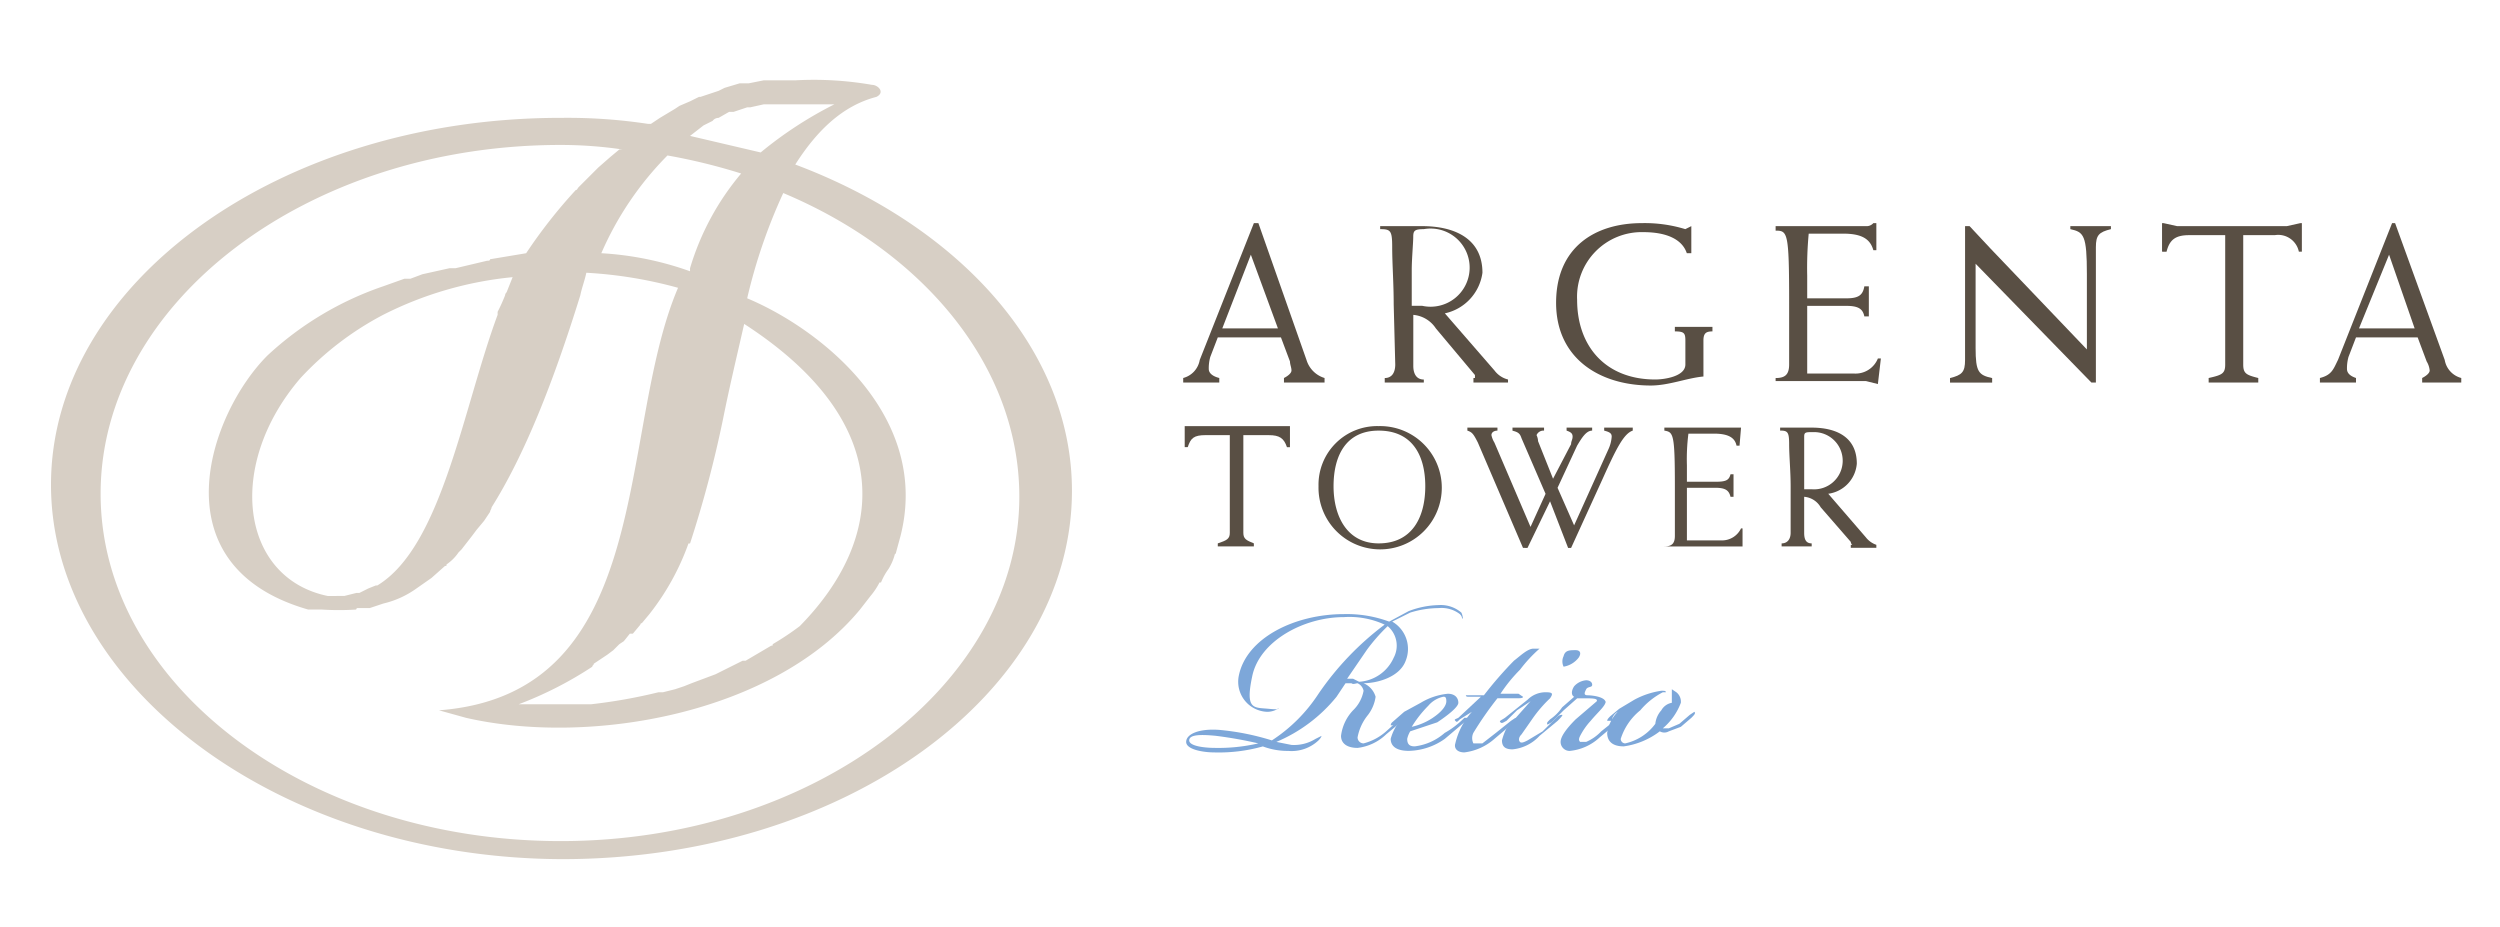 <svg xmlns="http://www.w3.org/2000/svg" width="178" height="66" viewBox="0 0 178 66">
  <g id="Group_2" data-name="Group 2" transform="translate(-1361 365)">
    <g id="Logo" transform="translate(1364.631 -359.32)">
      <path id="Path_20" data-name="Path 20" d="M92.1,41.542c-.856,0-1.071.214-1.285.856H90.6V40.9h7.494v1.5H97.88c-.214-.642-.535-.856-1.285-.856h-1.82V48.5c0,.428.214.535.749.749v.214H92.955V49.25c.642-.214.856-.321.856-.749V41.542Z" transform="translate(-9.88 -16.241)" fill="#594f44"/>
      <path id="Path_21" data-name="Path 21" d="M103.782,40.9A4.389,4.389,0,1,1,99.5,45.182a4.175,4.175,0,0,1,4.282-4.282Zm0,8.35c2.355,0,3.319-1.82,3.319-4.068s-.963-3.961-3.319-3.961-3.212,1.82-3.212,3.961S101.534,49.25,103.782,49.25Z" transform="translate(-9.252 -16.241)" fill="#594f44"/>
      <path id="Path_22" data-name="Path 22" d="M113.361,49.564l-3.212-7.494c-.321-.642-.428-.749-.749-.856V41h2.141v.214c-.214,0-.428.107-.428.321a1.713,1.713,0,0,0,.214.535l2.569,6,1.071-2.355-1.713-3.961c-.107-.321-.214-.428-.642-.535V41h2.248v.214a.535.535,0,0,0-.535.321,1.071,1.071,0,0,1,.107.428L115.5,44.64l1.285-2.462c0-.214.107-.321.107-.535s-.107-.321-.428-.428V41h1.82v.214c-.428,0-.749.535-1.071,1.071l-1.392,3L117,47.959l2.462-5.46a2.569,2.569,0,0,0,.214-.856c0-.214-.107-.321-.535-.428V41h2.034v.214c-.642.214-1.178,1.285-2.141,3.426l-2.248,4.925h-.214l-1.285-3.319-1.606,3.319Z" transform="translate(-8.554 -16.234)" fill="#594f44"/>
      <path id="Path_23" data-name="Path 23" d="M127.853,42.285h-.214c-.107-.535-.535-.856-1.606-.856h-1.82a14.35,14.35,0,0,0-.107,2.248v1.178h2.034c.749,0,.963-.107,1.071-.535h.214v1.606h-.214c-.107-.428-.321-.642-1.071-.642h-2.034v3.747h2.462a1.5,1.5,0,0,0,1.392-.856h.107v1.285H122.5c.535,0,.749-.214.749-.749V45.175c0-3.747-.107-3.854-.749-3.961V41h5.46Z" transform="translate(-7.629 -16.234)" fill="#594f44"/>
      <path id="Path_24" data-name="Path 24" d="M130.949,45.175c0-1.071-.107-2.141-.107-3s-.107-.964-.642-.964V41h2.248c1.713,0,3.212.642,3.212,2.569a2.355,2.355,0,0,1-2.034,2.141l2.676,3.1a1.606,1.606,0,0,0,.749.535v.214h-1.82V49.35h.107a.321.321,0,0,1-.107-.214l-2.141-2.462a1.5,1.5,0,0,0-1.178-.749v2.569c0,.428.107.749.535.749v.214h-2.141v-.214c.428,0,.642-.321.642-.749Zm.964.214h.535a2.038,2.038,0,1,0,.107-4.068c-.535,0-.642,0-.642.321Z" transform="translate(-7.086 -16.234)" fill="#594f44"/>
      <path id="Path_25" data-name="Path 25" d="M106.651,53.336l-1.285.642a2.248,2.248,0,0,1,.963,2.783c-.428,1.178-2.034,1.606-3,1.606h0a1.5,1.5,0,0,1,.856.964,2.784,2.784,0,0,1-.535,1.285,3.533,3.533,0,0,0-.749,1.606.428.428,0,0,0,.428.428,3.854,3.854,0,0,0,1.606-.856l1.071-.964c.214-.107.321-.214.321-.107s0,.107-.107.214l-1.285,1.071a3.533,3.533,0,0,1-2.034.964c-.749,0-1.178-.321-1.178-.856a3.212,3.212,0,0,1,.856-1.82,2.569,2.569,0,0,0,.749-1.392.749.749,0,0,0-.428-.535c-.107,0-.321.107-.428,0h-.428l-.642.964a11.027,11.027,0,0,1-4.282,3.212l1.071.214a2.89,2.89,0,0,0,1.713-.428l.428-.214s0,.107-.214.321a2.783,2.783,0,0,1-2.141.749,5.032,5.032,0,0,1-1.82-.321,11.563,11.563,0,0,1-3.426.428c-.856,0-2.034-.214-2.034-.749s.856-.964,2.355-.856a17.879,17.879,0,0,1,3.747.749,11.348,11.348,0,0,0,3.319-3.319,20.876,20.876,0,0,1,4.71-4.925,6,6,0,0,0-2.89-.535c-2.891,0-6,1.713-6.53,4.175s.107,2.248,1.178,2.355.535-.107.642,0a1.5,1.5,0,0,1-.749.214,2.141,2.141,0,0,1-2.034-2.569c.535-2.676,3.961-4.389,7.494-4.389a8.672,8.672,0,0,1,3.212.535l1.392-.749a6.316,6.316,0,0,1,2.141-.428,2.248,2.248,0,0,1,1.606.535,1.071,1.071,0,0,1,.107.428c-.107,0,0-.107-.214-.321a2.141,2.141,0,0,0-1.5-.428,6.958,6.958,0,0,0-2.034.321Zm-13.81,8.779c-1.071-.107-1.927-.107-1.927.321s1.178.535,1.82.535a12.526,12.526,0,0,0,3.1-.321,29.334,29.334,0,0,0-3-.535Zm10.706-6.1-1.392,2.034h.428l.428.214a2.891,2.891,0,0,0,2.462-1.713,1.82,1.82,0,0,0-.428-2.248,13.061,13.061,0,0,0-1.5,1.713Z" transform="translate(-9.873 -15.401)" fill="#7da7d9"/>
      <path id="Path_26" data-name="Path 26" d="M108.154,61.483a6.1,6.1,0,0,0,1.392-1.071h.214c0,.107,0,.214-.214.321l-1.392,1.178a4.6,4.6,0,0,1-2.569.856c-.856,0-1.285-.321-1.285-.856a3.533,3.533,0,0,1,.749-1.392h0l-.535.428H104.3a.321.321,0,0,1,.107-.214l.856-.749,1.178-.642a4.6,4.6,0,0,1,1.927-.642h0c.535,0,.749.321.749.642s-.856.964-1.5,1.392l-1.927.642a1.82,1.82,0,0,0-.214.535c0,.428.214.535.535.535a3.961,3.961,0,0,0,2.141-.964Zm-.856-1.071c.642-.428.964-.856.964-1.178s-.107-.321-.214-.321a1.927,1.927,0,0,0-1.071.642,8.136,8.136,0,0,0-1.178,1.5A4.5,4.5,0,0,0,107.3,60.413Z" transform="translate(-8.914 -14.985)" fill="#7da7d9"/>
      <path id="Path_27" data-name="Path 27" d="M108.924,60.732c-.214.214-.214.214-.321.107s0-.107.214-.214l1.606-1.5h-.856c-.107,0-.214,0-.214-.107h1.285a27.19,27.19,0,0,1,2.141-2.462c.428-.321.964-.856,1.392-.856h.428a10.063,10.063,0,0,0-1.392,1.5,10.812,10.812,0,0,0-1.392,1.713H113.1l.321.214c0,.107-.214.107-.428.107H111.6a24.516,24.516,0,0,0-1.713,2.462.856.856,0,0,0,0,.749h.642l.963-.749,1.071-.856.321-.214c.107.107,0,.107-.107.321l-1.392,1.178a3.961,3.961,0,0,1-2.141.963c-.535,0-.749-.321-.642-.642A5.032,5.032,0,0,1,109.78,60.2Z" transform="translate(-8.613 -15.197)" fill="#7da7d9"/>
      <path id="Path_28" data-name="Path 28" d="M112.78,60.082l-.749.749c-.214.107-.321.214-.428.107s0-.107.321-.321l1.606-1.285a1.82,1.82,0,0,1,1.285-.535c.535,0,.535.107.321.428a9.314,9.314,0,0,0-1.285,1.5L113.1,61.8c-.214.214-.214.428-.107.535s.321,0,.535-.107l1.071-.642.963-.964c.214-.214.321-.214.428-.214s-.214.321-.321.428L114.386,61.9a3,3,0,0,1-1.927.963c-.535,0-.749-.214-.749-.642a4.389,4.389,0,0,1,.321-.856l1.713-1.927Zm4.175-4.282c.321,0,.428.214.214.535a1.713,1.713,0,0,1-1.071.642.856.856,0,0,1,0-.749C116.206,55.8,116.527,55.8,116.955,55.8Z" transform="translate(-8.401 -15.189)" fill="#7da7d9"/>
      <path id="Path_29" data-name="Path 29" d="M118.875,59.3c0,.321-.535.749-1.071,1.392a4.924,4.924,0,0,0-.749,1.071c-.107.214-.107.321,0,.428h.428a3.212,3.212,0,0,0,1.071-.749l1.071-.856.321-.214c.107.107-.107.214-.214.428l-1.285,1.071a3.64,3.64,0,0,1-2.141.963.642.642,0,0,1-.642-.642c0-.428.535-1.071,1.071-1.606l1.5-1.285c.107-.214-.321-.214-.963-.214h-.428l-.964.856-.856.856c-.214.107-.321.214-.321.107s0-.107.214-.321a3.211,3.211,0,0,0,.856-.856l.856-.749c-.214-.107-.214-.428,0-.749a1.285,1.285,0,0,1,.856-.428c.214,0,.428.107.428.321s-.321.107-.428.321-.214.428.107.428,1.285.107,1.285.535Z" transform="translate(-8.18 -15.048)" fill="#7da7d9"/>
      <path id="Path_30" data-name="Path 30" d="M119.021,60.648H118.7c0-.107.107-.214.214-.321l.642-.535,1.071-.642a5.781,5.781,0,0,1,1.927-.642c.214,0,.321,0,.321.107h-.214a5.246,5.246,0,0,0-1.606,1.285,4.282,4.282,0,0,0-1.392,2.034.321.321,0,0,0,.321.321,3.64,3.64,0,0,0,2.141-1.392,1.713,1.713,0,0,1,.428-.963,1.071,1.071,0,0,1,.749-.535V58.4l.321.214a.856.856,0,0,1,.321.749,4.389,4.389,0,0,1-1.285,1.82h.428l.749-.321.749-.642.321-.214c.107.107,0,.214-.214.428l-.749.642-.856.321a.642.642,0,0,1-.642,0,5.46,5.46,0,0,1-2.569,1.071c-.749,0-1.178-.321-1.178-.964a2.784,2.784,0,0,1,.749-1.5h0A.856.856,0,0,0,119.021,60.648Z" transform="translate(-7.898 -15.006)" fill="#7da7d9"/>
      <path id="Path_31" data-name="Path 31" d="M68.192,23.9c1.5-2.355,3.319-4.175,5.781-4.817.642-.321.107-.856-.321-.856a24.087,24.087,0,0,0-5.46-.321H65.944l-1.071.214h-.642l-1.071.321-.428.214-1.285.428h-.107L60.7,19.4l-.749.321-.321.214-1.071.642-.642.428H57.7a38.111,38.111,0,0,0-6.1-.428h-.107C31.472,20.579,15.2,32.355,15.2,46.7S31.472,73.25,51.492,73.357H51.6c20.019,0,36.292-11.776,36.292-26.229C87.891,37.065,79.862,28.287,68.192,23.9Zm.321,32.866a20.128,20.128,0,0,1-1.927,1.285c0,.107,0,.107-.107.107l-1.82,1.071h-.214l-1.5.749-.428.214-1.713.642-.535.214-.642.214-.856.214H58.45a37.9,37.9,0,0,1-4.817.856H48.494a26.656,26.656,0,0,0,5.246-2.676c0-.107.107-.107.107-.214l.642-.428.321-.214.428-.321.428-.428.321-.214.428-.535h.214l.535-.642a.107.107,0,0,1,.107-.107l.535-.642h0a17.771,17.771,0,0,0,2.783-5.032H60.7a81.79,81.79,0,0,0,2.355-8.886c.428-2.141.963-4.389,1.5-6.744C75.472,42.311,74.616,50.554,68.514,56.764ZM59.093,23.255a41.644,41.644,0,0,1,5.246,1.285,18.735,18.735,0,0,0-3.64,6.745h0V31.5a22.481,22.481,0,0,0-6.316-1.285,22.7,22.7,0,0,1,4.71-6.959Zm6.637-.214L60.7,21.863l.963-.749.642-.321a.535.535,0,0,1,.428-.214l.749-.428H63.8l.963-.321h.214l.964-.214h5.032a28.049,28.049,0,0,0-5.246,3.426ZM51.492,72.072c-18.092,0-32.759-11.134-32.759-24.73S33.4,22.506,51.492,22.506a30.3,30.3,0,0,1,4.389.321h-.214l-.642.535-.856.749-.428.428-.963.963c-.107.107-.107.214-.214.214a36.293,36.293,0,0,0-3.533,4.5l-2.569.428c0,.107-.107.107-.214.107L44,31.284H43.57l-1.927.428-.856.321h-.428l-1.5.535a23.017,23.017,0,0,0-8.243,4.925c-4.175,4.175-7.922,14.988,2.89,18.092h.964a18.951,18.951,0,0,0,2.462,0,.107.107,0,0,1,.107-.107H37.9l.964-.321h0a6.638,6.638,0,0,0,2.355-1.071h0l1.071-.749h0l.964-.856c.107,0,.107,0,.107-.107a3.211,3.211,0,0,0,.856-.856l.214-.214.749-.964.321-.428.535-.642.428-.642c0-.107.107-.214.107-.321,2.355-3.747,4.389-8.886,6.316-15.095.107-.535.321-1.071.428-1.606a30.832,30.832,0,0,1,6.53,1.071c-4.389,10.277-1.5,28.9-17.022,30.083l1.927.535h0c8.886,2.034,21.946-.321,28.049-7.708h0l.749-.964h0a5.031,5.031,0,0,0,.642-.964h.107a4.389,4.389,0,0,1,.535-.963h0a3.854,3.854,0,0,0,.428-.964c0-.107.107-.107.107-.214l.321-1.178c2.141-8.457-5.567-14.667-10.92-16.915a38.862,38.862,0,0,1,2.569-7.494c9.956,4.175,16.808,12.311,16.808,21.625C84.144,60.939,69.477,72.072,51.492,72.072ZM47.638,33a.321.321,0,0,0-.107.214A12.527,12.527,0,0,1,47,34.389V34.6c-2.462,6.637-3.961,16.487-8.564,19.27h-.107l-.535.214-.642.321h-.214l-.856.214H34.9c-6.209-1.285-7.28-9.314-1.927-15.523a21.839,21.839,0,0,1,5.888-4.5,25.907,25.907,0,0,1,9.207-2.676Z" transform="translate(-15.2 -17.866)" fill="#d7cfc5" fill-rule="evenodd"/>
      <path id="Path_32" data-name="Path 32" d="M92.962,35.536l-.535,1.392a3,3,0,0,0-.107.856c0,.321.321.535.749.642v.321H90.5v-.321a1.606,1.606,0,0,0,1.178-1.285L95.532,27.4h.321l3.426,9.742a1.927,1.927,0,0,0,1.285,1.285v.321h-2.89v-.321c.214-.107.535-.321.535-.535s-.107-.428-.107-.642l-.642-1.713Zm.321-.642h3.961l-1.927-5.246Z" transform="translate(-9.887 -17.193)" fill="#594f44"/>
      <path id="Path_33" data-name="Path 33" d="M104.563,33.167c0-1.5-.107-2.89-.107-4.068s-.107-1.285-.856-1.285V27.6h3c2.248,0,4.282.856,4.282,3.319a3.426,3.426,0,0,1-2.676,2.89l3.533,4.068a1.713,1.713,0,0,0,.964.642v.214h-2.462v-.321h.107V38.2l-2.783-3.319a2.141,2.141,0,0,0-1.606-.963v3.64c0,.535.214.964.749.964v.214h-2.783v-.321c.535,0,.749-.428.749-.964Zm1.285.107h.749a2.783,2.783,0,1,0,.107-5.46c-.642,0-.749.107-.749.535s-.107,1.606-.107,2.355Z" transform="translate(-8.963 -17.179)" fill="#594f44"/>
      <path id="Path_34" data-name="Path 34" d="M125.791,38.32c-1.178.107-2.462.642-3.747.642-3.64,0-6.744-1.927-6.744-5.888s2.783-5.674,6.1-5.674a9.849,9.849,0,0,1,3.1.428l.428-.214v1.927h-.321c-.321-.964-1.392-1.5-3.1-1.5a4.6,4.6,0,0,0-4.71,4.818c0,3.319,2.034,5.674,5.567,5.674.642,0,2.141-.214,2.141-1.071V35.751c0-.535-.107-.642-.749-.642v-.321h2.676v.321c-.428,0-.642.107-.642.642Z" transform="translate(-8.137 -17.193)" fill="#594f44"/>
      <path id="Path_35" data-name="Path 35" d="M137.073,29.327h-.214c-.214-.749-.749-1.178-2.141-1.178h-2.462a26.119,26.119,0,0,0-.107,3v1.606h2.783c.856,0,1.178-.214,1.285-.856h.321v2.141h-.321c-.107-.535-.428-.749-1.285-.749h-2.783v4.817h3.319a1.713,1.713,0,0,0,1.713-1.071h.214l-.214,1.82-.856-.214H129.9v-.214c.642,0,.963-.214.963-.964V33.074c0-5.032-.107-5.139-.963-5.139v-.321h6.423a.642.642,0,0,0,.535-.214h.214Z" transform="translate(-7.107 -17.193)" fill="#594f44"/>
      <path id="Path_36" data-name="Path 36" d="M142.571,27.6h.321l1.5,1.606,6.852,7.173V31.026c0-2.783-.214-3-1.178-3.212V27.6h2.89v.214c-.856.214-1.071.428-1.071,1.285v9.635h-.321l-8.243-8.457v6c0,1.713.214,1.927,1.178,2.141v.321h-3v-.321c.856-.214,1.071-.428,1.071-1.285Z" transform="translate(-6.289 -17.179)" fill="#594f44"/>
      <path id="Path_37" data-name="Path 37" d="M157.527,28.256c-.963,0-1.392.321-1.606,1.178H155.6V27.4h.107l.964.214h7.815l.963-.214h.107v2.034h-.214a1.5,1.5,0,0,0-1.713-1.178h-2.248v9.207c0,.642.214.749,1.071.964v.321h-3.533v-.321c.964-.214,1.178-.321,1.178-.964V28.256Z" transform="translate(-5.294 -17.193)" fill="#594f44"/>
      <path id="Path_38" data-name="Path 38" d="M168.669,35.536l-.535,1.392a3,3,0,0,0-.107.856q0,.428.642.642v.321H166.1v-.321c.856-.214.963-.642,1.285-1.285l3.854-9.742h.214l3.533,9.742a1.606,1.606,0,0,0,1.178,1.285v.321H173.38v-.321c.214-.107.535-.321.535-.535a1.5,1.5,0,0,0-.214-.642l-.642-1.713Zm.214-.642h3.961l-1.82-5.246Z" transform="translate(-4.553 -17.193)" fill="#594f44"/>
    </g>
    <rect id="Rectangle_2" data-name="Rectangle 2" width="178" height="66" transform="translate(1361 -365)" fill="none"/>
  </g>
</svg>
